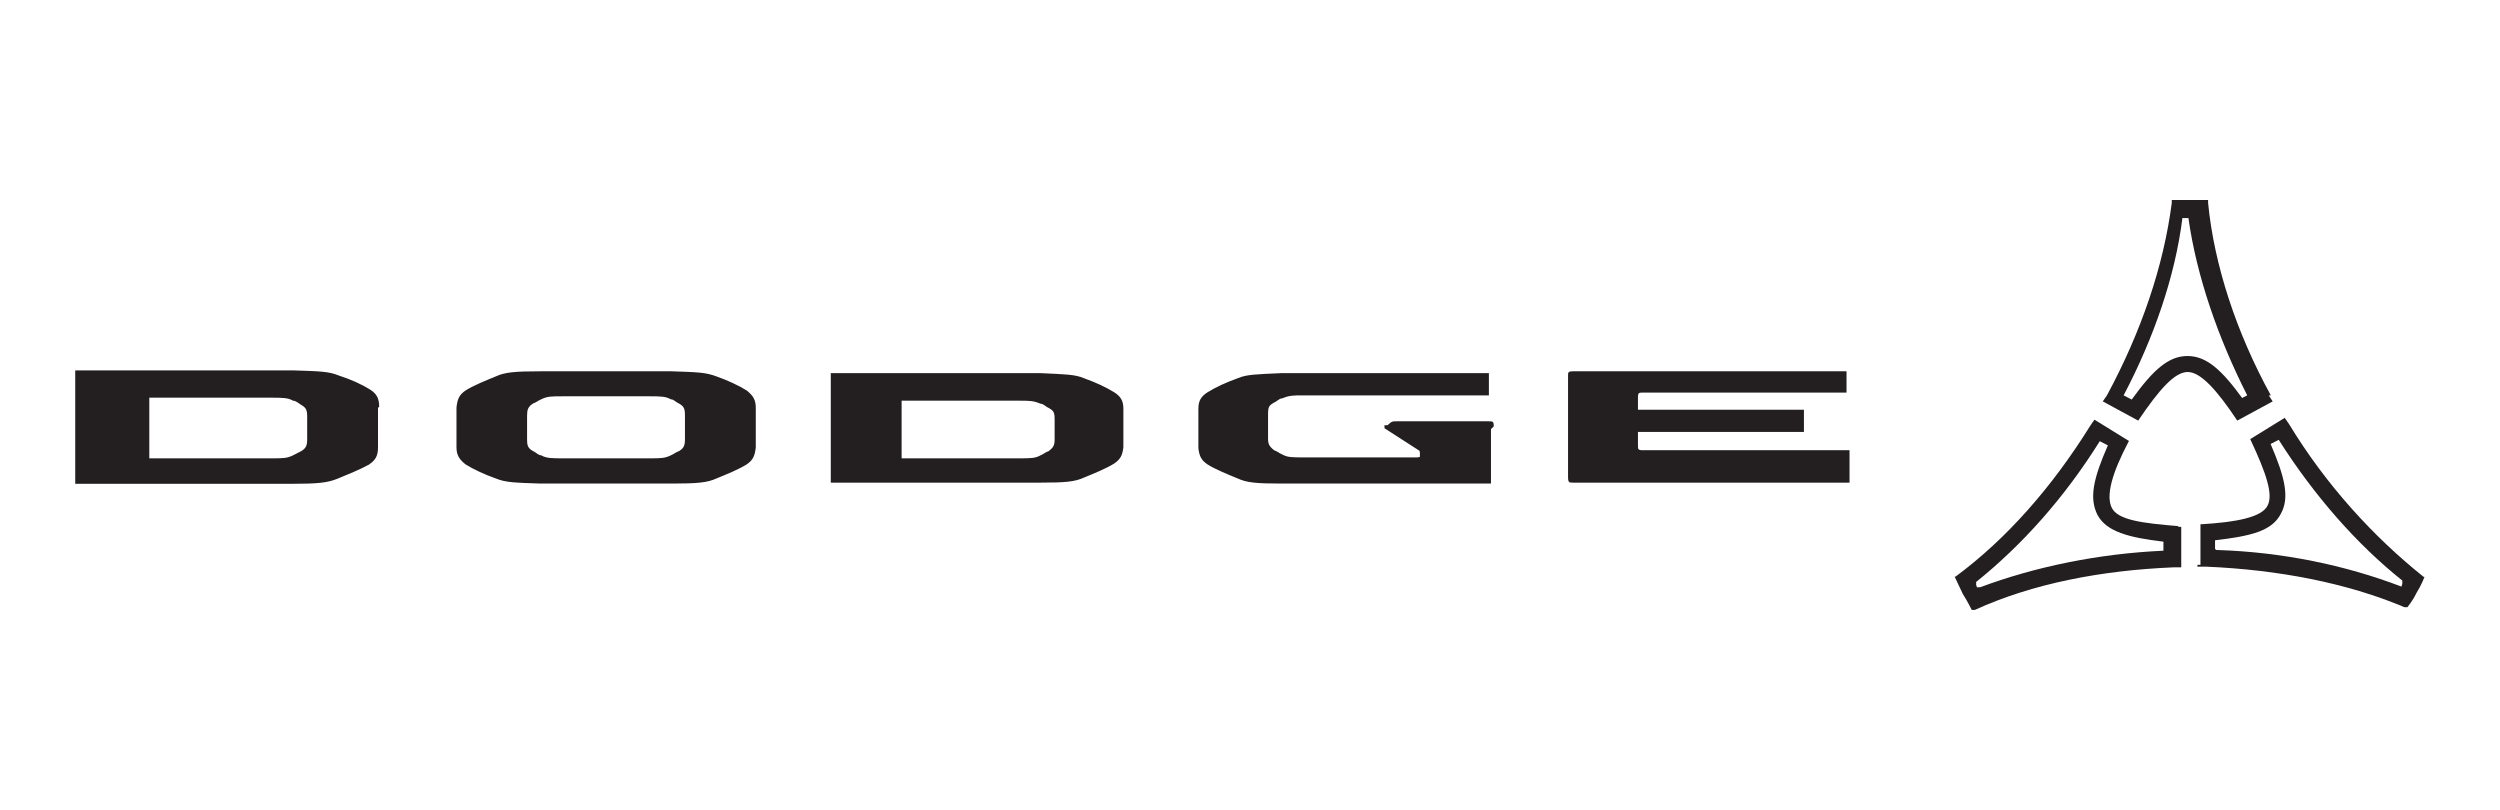 <svg xmlns="http://www.w3.org/2000/svg" xmlns:xlink="http://www.w3.org/1999/xlink" id="Layer_1" viewBox="0 0 108 35"><defs><style>      .st0 {        fill: none;      }      .st1 {        fill: #231f20;      }      .st2 {        clip-path: url(#clippath);      }    </style><clipPath id="clippath"><rect class="st0" x="3.25" y="8.64" width="101.49" height="17.72"></rect></clipPath></defs><g class="st2"><path class="st1" d="M64.41,18.48v2.41h-9.06c-1.09,0-1.49-.04-1.88-.22-.44-.18-.96-.39-1.31-.61-.26-.18-.35-.35-.39-.7v-1.71c0-.35.13-.53.39-.7.35-.22.83-.44,1.31-.61.39-.17.83-.17,1.88-.22h8.97v.96h-8.01c-.44,0-.61,0-.92.13-.13,0-.22.13-.35.18-.22.13-.26.18-.26.52v1.01c0,.26.04.35.26.53.13.04.22.13.35.18.22.13.44.13.92.13h4.9s.13,0,.13-.04v-.13s0-.13-.04-.13l-1.49-.96v-.13h.13c.18-.17.22-.17.39-.17h3.98c.18,0,.22,0,.22.22l-.13.13v-.04ZM79.9,19.84v1.01h-11.94c-.18,0-.22,0-.22-.26v-4.37c0-.13,0-.18.22-.18h11.81v.92h-8.79c-.18,0-.22,0-.22.22v.52h7.17v.96h-7.17v.57c0,.18,0,.22.22.22h8.92v.39ZM29.59,18.97c0,.26-.04.39-.26.52-.13.04-.22.13-.35.18-.26.13-.44.13-.92.13h-3.76c-.44,0-.7,0-.92-.13-.13,0-.22-.13-.35-.18-.22-.13-.26-.22-.26-.52v-1.01c0-.26.04-.39.26-.53.13-.04.22-.13.35-.18.26-.13.44-.13.92-.13h3.76c.44,0,.7,0,.92.13.13,0,.22.13.35.18.22.13.26.22.26.53v1.01ZM32.65,17.61c0-.35-.13-.53-.39-.74-.35-.22-.83-.44-1.31-.61-.48-.18-.83-.18-1.92-.22h-5.69c-1.09,0-1.53.04-1.92.22-.44.18-.96.39-1.31.61-.26.18-.35.35-.39.74v1.71c0,.35.13.53.39.74.35.22.83.44,1.31.61.44.18.83.18,1.92.22h5.69c1.09,0,1.53-.04,1.92-.22.44-.18.96-.39,1.31-.61.26-.18.35-.35.39-.74v-1.71ZM13.27,18.97c0,.26-.04.39-.26.52l-.35.18c-.26.13-.44.13-.92.13h-5.29c-.7,0,0,0,0,0v-2.62h5.29c.44,0,.7,0,.92.13.13,0,.26.13.35.18.22.13.26.22.26.53v1.01-.04ZM16.38,17.57c0-.39-.13-.57-.39-.74-.35-.22-.83-.44-1.36-.61-.44-.18-.83-.18-1.97-.22H3.25v4.9h9.36c1.09,0,1.53-.04,1.97-.22.44-.18.96-.39,1.36-.61.26-.18.39-.35.39-.74v-1.71l.04-.04ZM45.56,18.97c0,.26-.04.35-.26.52-.13.04-.22.13-.35.18-.22.13-.44.13-.92.13h-5.08v-2.49h5.08c.44,0,.61,0,.92.13.13,0,.22.13.35.18.22.13.26.18.26.52v1.01-.17ZM48.53,17.65c0-.35-.13-.53-.39-.7-.35-.22-.83-.44-1.31-.61-.39-.17-.83-.17-1.88-.22h-9.06v4.73h9.06c1.09,0,1.49-.04,1.88-.22.44-.18.96-.39,1.31-.61.26-.18.35-.35.39-.7v-1.71.04Z"></path><path class="st1" d="M96.91,17.26c-.92-1.27-1.58-1.88-2.41-1.88s-1.49.61-2.41,1.88l-.35-.18c1.31-2.49,2.23-5.16,2.54-7.66h.26c.35,2.49,1.27,5.16,2.54,7.66l-.35.18h.18ZM98.1,17.08c-1.49-2.71-2.45-5.64-2.71-8.31v-.13h-1.57v.13c-.35,2.71-1.31,5.55-2.8,8.31l-.18.26,1.53.83c.92-1.36,1.58-2.1,2.14-2.1s1.27.79,2.14,2.1l1.53-.83-.17-.26h.09Z"></path><path class="st1" d="M85.41,25.4s0-.04-.04-.13v-.13c1.97-1.58,3.81-3.63,5.34-6.08l.35.18c-.61,1.4-.83,2.27-.44,3.02.39.7,1.31.96,2.84,1.14v.39c-2.84.13-5.56.7-7.92,1.58h-.13v.04ZM94.12,22.73c-1.58-.13-2.62-.26-2.89-.79-.26-.53,0-1.49.74-2.89l-1.49-.92-.18.26c-1.66,2.67-3.63,4.9-5.82,6.52h-.04s.18.39.35.74c.22.35.39.7.39.7h.13c2.49-1.14,5.47-1.71,8.57-1.84h.35v-1.75h-.13v-.04Z"></path><path class="st1" d="M95.69,23.73v-.39c1.53-.18,2.45-.39,2.84-1.14.39-.7.18-1.58-.44-3.02l.35-.18c1.53,2.41,3.37,4.51,5.34,6.08v.13s0,.04-.04.13c-2.41-.92-5.12-1.49-7.96-1.58h-.04l-.04-.04ZM94.95,24.48h.35c3.11.13,6.08.7,8.57,1.75h.13s.22-.26.39-.61c.22-.35.35-.7.35-.7h-.04c-2.14-1.71-4.2-3.94-5.82-6.61l-.18-.26-1.49.92c.7,1.49,1.01,2.41.74,2.89-.26.48-1.31.7-2.89.79v1.75h-.13v.09Z"></path></g></svg>